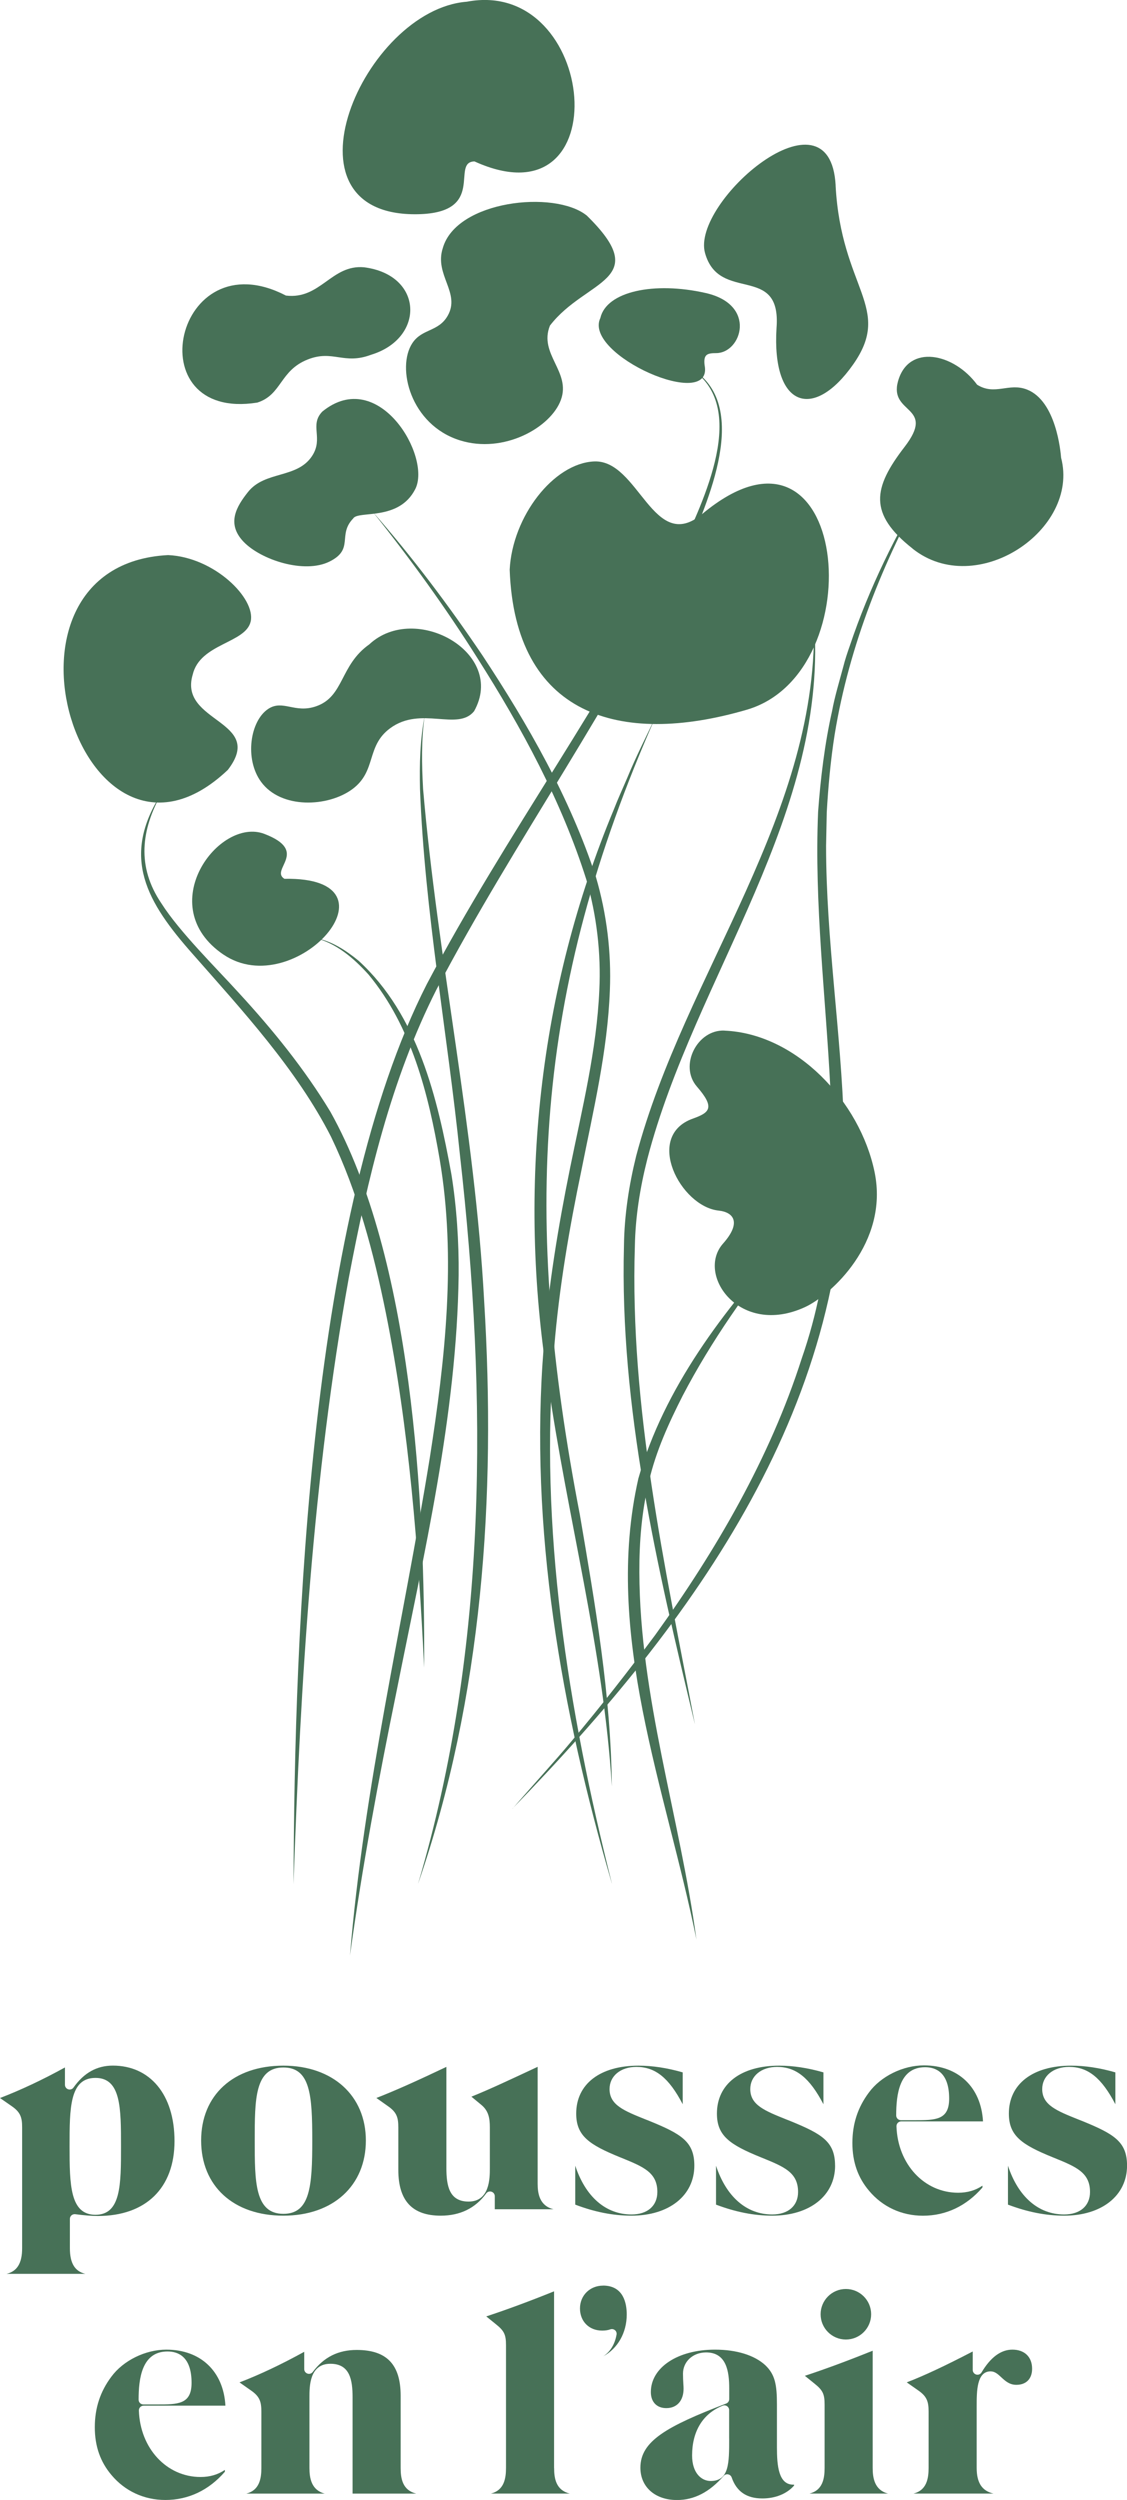 <?xml version="1.0" encoding="UTF-8"?><svg id="Calque_2" xmlns="http://www.w3.org/2000/svg" viewBox="0 0 251.08 556.89"><defs><style>.cls-1{fill:#477157;}</style></defs><g id="Calque_1-2"><g><path class="cls-1" d="M94.5,371.49c-1.3-26.4-3.32-53.13-8.54-79.04-2.72-13.43-6.26-26.84-12.21-39.22-7.63-14.99-19.72-28.09-30.79-40.68-10.14-11.46-16.27-21.58-6.87-36-4.7,8.31-5.65,16.52-.14,24.67,4.04,6.36,12.14,14.31,17.28,19.98,7.51,8.16,14.62,16.92,20.38,26.46,18.26,32.67,21.09,86.59,20.89,123.83h0Z"/><path class="cls-1" d="M65.4,419.73c.14-57.49,3.75-149.58,29.68-200.49,17.61-33.38,40.28-63.85,57.04-97.66,5.2-11.45,15.35-32.72,.17-40.39,15.69,7.22,5.91,29.33,.98,40.92-16.12,34.16-38.5,64.89-56.01,98.28-10.17,20.09-15.4,42.35-19.57,64.37-7.98,44.33-10.75,89.96-12.29,134.97h0Z"/><path class="cls-1" d="M154.79,383.98c-8.38-34.89-16.75-70.35-15.78-106.49,.08-6.73,1.11-13.48,2.72-19.99,10.82-40.9,41.21-76.41,39.56-120.29,3.79,43.85-26.49,80.25-37.06,120.92-1.62,6.36-2.67,12.88-2.79,19.43-1.15,35.94,6.7,71.3,13.36,106.42h0Z"/><path class="cls-1" d="M114.17,402.91c3.93-4.58,9.45-10.58,13.21-15.11,6.29-7.46,12.83-15.85,18.61-23.62,13.52-18.79,25.53-39.39,32.61-61.53,13.86-39.78,1.93-80.79,3.66-121.8,.54-7.39,1.48-15.24,3.12-22.48,.55-3.08,1.67-6.78,2.47-9.78,.44-1.75,.93-3.18,1.5-4.81,4.29-12.74,10.21-24.86,17.22-36.27-9.81,17.47-17.38,36.28-20.61,56.07-.89,5.57-1.45,11.71-1.77,17.36-.02,1.46-.12,5.93-.15,7.48,0,20.91,3.38,41.66,3.99,62.57,2.63,61.04-33.28,110.14-73.87,151.9h0Z"/><path class="cls-1" d="M77.97,435.62c3.06-37.34,11.8-73.9,17.77-110.81,3.44-21.96,5.95-44.56,2.2-66.63-2.48-14.49-6.28-29.56-15.83-41.08-3.27-3.62-7.24-7.08-12.12-8.2,3.73,.59,7.04,2.77,9.91,5.12,13.2,12.08,17.58,30.58,20.66,47.53,1.17,7.14,1.7,15.29,1.62,22.54-.42,31.34-7.75,62.06-13.82,92.61-4,19.51-7.67,39.18-10.39,58.92h0Z"/><path class="cls-1" d="M93.16,419.55c15.58-52.61,15.4-108.18,9.31-162.26-2.77-27.18-7.86-54.17-8.9-81.51-.13-5.47,0-10.99,1.05-16.37-.78,5.42-.66,10.9-.36,16.34,3.28,38.14,11.54,75.68,13.6,113.99,2.68,43.65-.33,88.25-14.69,129.81h0Z"/><path class="cls-1" d="M136.31,397.93c-1.87-30.49-9.96-60.02-14.25-90.19-6.78-43.07-2.07-87.18,14.72-127.49,.91-2.37,1.99-4.68,2.98-7.02,1.93-4.7,4.25-9.23,6.42-13.82-27.5,62.01-29.67,112.19-16.99,178.03,3.4,19.99,6.93,40.15,7.12,60.49h0Z"/><path class="cls-1" d="M155.16,432.06c-6.81-33.63-20.81-68.02-12.94-102.71,5.71-20.17,19.06-37.56,32.97-52.78-8.67,10.74-16.71,22.1-23.1,34.34-3.09,6.08-5.96,12.36-7.5,19.02-1.61,6.63-2.18,13.49-2.15,20.32,.08,27.76,9.03,54.48,12.72,81.81h0Z"/><path class="cls-1" d="M136.31,419.55c-11.29-38.66-18.44-79.13-15.18-119.52,1.02-13.46,3.23-26.8,5.9-39.97,2.66-13.09,5.91-26.16,6.49-39.51,.4-8.23-.59-16.62-2.87-24.54-5.54-17.53-14.39-33.83-24.24-49.33-7.14-11.35-15.02-22.23-23.41-32.72,8.86,10.11,16.95,20.88,24.47,32.02,10.17,15.4,19.52,31.76,25.3,49.4,2.39,8.14,3.46,16.79,3.1,25.24-.51,13.55-3.69,26.74-6.31,39.94-2.74,13.12-5,26.32-6.09,39.65-3.43,40.18,3.05,80.42,12.85,119.33h0Z"/></g><g><path class="cls-1" d="M133.75,70.84c1.36-5.92,11.95-8.18,23.46-5.57,11.51,2.6,7.99,13.35,2.38,13.39-1.92,.01-2.91,.19-2.62,2.65,2.13,10.57-27.16-2.27-23.22-10.47Z"/><path class="cls-1" d="M161.38,229.57c-6.05-.25-10.16,7.82-6.12,12.48,4.04,4.66,2.92,5.77-.88,7.12-10.92,3.89-2.81,19.59,5.72,20.5,3.39,.36,5.11,2.7,.99,7.34-6.1,6.87,3.64,20.88,18.25,14.16,5.67-2.6,18.74-14.29,15.51-30.06-3.24-15.77-17.46-30.87-33.47-31.53Z"/><path class="cls-1" d="M130.66,47.95c15.05,14.7-.14,14.15-8.14,24.58-2.56,6.37,4.74,10.26,2.44,16.55-2.24,6.16-12.74,12.08-22.51,9.01-11.02-3.47-14.18-16.21-10.58-21.66,2.16-3.26,5.79-2.47,7.86-6.08,2.95-5.14-3.03-9.09-1.08-15.09,3.02-10.6,24.82-12.97,32-7.3Z"/><path class="cls-1" d="M49.8,212.65c15.93,10.82,40.87-17.39,13.56-16.89-3.3-2.04,5.69-6.11-4.45-10-10.13-3.89-25.05,16.07-9.11,26.9Z"/><path class="cls-1" d="M156.45,114.49c-10.93,9.11-14.12-12.16-24.11-11.7-9.03,.42-18.19,12.27-18.79,24.11,1.16,32.33,24.33,39.53,52.82,31.2,28.49-8.33,22.57-70.7-9.93-43.6Z"/><path class="cls-1" d="M82.3,143.52c-6.64,4.66-5.58,11.67-11.93,13.83-4.71,1.61-7.33-1.56-10.58,.54-4.08,2.65-5.35,11.19-1.63,16.27,4.46,6.1,14.91,5.64,20.34,1.63,5.45-4.03,3.01-9.57,8.41-13.56,6.86-5.07,15.04,.72,18.71-3.8,7.29-12.99-13.1-24.38-23.32-14.92Z"/><path class="cls-1" d="M203.31,122.22c14.21,11.31,37.29-4.17,33.09-20.25-.12-1.43-1.11-12.63-7.59-15.19-4.06-1.6-7.15,1.41-11.12-1.08-5.19-7.05-15.3-9.17-17.63-.75-2.05,7.4,8.62,5.32,1.45,14.62-7.01,9.1-8.08,14.86,1.81,22.64Z"/><path class="cls-1" d="M186.16,41.3c1.23,23.07,12.82,27.17,3.93,39.86-8.9,12.68-18.18,9.57-17.09-8.11,1.12-14.5-12.77-5.38-15.93-16.68-3.16-11.3,27.87-38.13,29.1-15.06Z"/><path class="cls-1" d="M78.69,115.48c1.14-1.81,10.17,.68,13.83-6.54,3.65-7.22-8.19-27.43-20.7-17.27-2.96,3.04,.33,5.94-2.31,9.93-3.35,5.06-10.49,3.23-14.27,8.01-2.52,3.18-4.86,7.01-.98,11.07,3.88,4.05,13.53,7.2,19.14,4.42,5.61-2.78,1.71-5.93,5.3-9.62Z"/><path class="cls-1" d="M105.71,35.96c-5.41,.1,2.87,11.46-12.61,11.76-32.2,.63-12.06-45.57,10.91-47.34,29.17-5.52,34.07,50.27,1.7,35.58Z"/><path class="cls-1" d="M63.71,65.84c7.69,.93,10.12-6.96,17.4-6.3,13.27,1.69,13.64,15.84,1.52,19.5-6.03,2.27-8.45-1.17-14.03,1.02-6.3,2.47-5.76,7.85-11.27,9.62-27.16,4.33-18.42-36.71,6.37-23.84Z"/><path class="cls-1" d="M42.93,150.29c1.63-6.99,11.82-6.97,12.92-11.85,1.16-5.14-8.1-14.32-18.39-14.79-43.06,2.2-19.16,78.58,13.3,47.85,8.53-11.08-11.04-10.45-7.83-21.21Z"/></g><g><g><path class="cls-1" d="M194.42,549.76v-26.12c-5.58,2.25-10.64,4.12-15.11,5.59l2.1,1.7c1.89,1.5,2.3,2.34,2.3,4.71v14.12c0,2.34-.42,4.96-3.35,5.7h17.47c-3.02-.77-3.41-3.54-3.41-5.7Z"/><circle class="cls-1" cx="188.45" cy="515.52" r="5.63"/><path class="cls-1" d="M134.36,509.14c-2.94,0-5.15,2.19-5.15,5.08s2.03,4.94,4.94,4.94c.73,0,1.31-.09,1.82-.28,.12-.04,.24-.06,.36-.06,.25,0,.49,.09,.68,.25,.29,.24,.42,.62,.35,.99-.39,2.17-1.39,3.79-2.96,4.83,3.19-1.73,5.23-5.21,5.23-9.32,0-2.41-.68-6.44-5.29-6.44Z"/><path class="cls-1" d="M225.55,523.4c-2.57,0-4.87,1.71-6.87,5.07-.24,.41-.73,.61-1.19,.48-.45-.13-.78-.54-.78-1.02v-4.12c-6.3,3.27-10.89,5.42-14.7,6.88l2.52,1.77c2.01,1.37,2.35,2.57,2.35,4.75v12.55c0,2.34-.42,4.96-3.35,5.7h17.8c-2.57-.58-3.74-2.43-3.74-5.7v-13.78c0-3.27,0-7.74,3.1-7.74,.96,0,1.65,.64,2.38,1.32,.9,.83,1.83,1.68,3.36,1.68,2.19,0,3.51-1.34,3.51-3.58,0-2.63-1.68-4.26-4.4-4.26Z"/><path class="cls-1" d="M173.09,545.12v-9.48c0-4.37-.38-6.67-2.6-8.78-2.43-2.23-6.41-3.46-11.21-3.46-8.28,0-14.28,3.97-14.28,9.45,0,2.21,1.32,3.58,3.44,3.58,2.38,0,3.85-1.66,3.85-4.33,0-.3-.02-.66-.05-1.09-.04-.64-.08-1.4-.08-2.25,0-2.7,2.21-4.74,5.15-4.74,4.56,0,5.15,4.28,5.15,8.01v2.39c0,.44-.27,.83-.68,.99-13.22,5.08-19.11,8.35-19.11,14.29,0,4.3,3.28,7.2,8.15,7.2,3.83,0,7.24-1.75,10.4-5.37,.24-.28,.59-.41,1-.34,.36,.07,.67,.33,.79,.69,1.09,3.14,3.33,4.67,6.84,4.67,2.91,0,5.46-1.04,7.06-2.87v-.21c-3.48,.17-3.82-4.23-3.82-8.35Zm-10.64-1.91c0,5.48,0,9.45-4.13,9.45-2.05,0-4.13-1.76-4.13-5.69,0-5.4,2.42-9.34,6.81-11.08,.31-.13,.68-.09,.98,.11,.29,.2,.46,.52,.46,.87v6.34Z"/><path class="cls-1" d="M32.01,535.88h18.21c-.42-7.62-5.5-12.48-13.17-12.48-4.67,0-9.6,2.43-12.25,6.04-2.48,3.31-3.68,6.99-3.68,11.25s1.25,7.74,3.71,10.64c3,3.59,7.27,5.56,12.01,5.56,5.12,0,9.7-2.17,13.26-6.29v-.41c-1.56,1.06-3.35,1.58-5.42,1.58-7.55,0-13.46-6.36-13.74-14.8,0-.29,.1-.57,.3-.77s.47-.32,.76-.32Zm-1.13-1.33c0-4.61,.67-10.74,6.44-10.74,2.44,0,5.36,1.21,5.36,6.99,0,4.81-3.05,4.81-7.67,4.81h-3.07c-.59,0-1.06-.47-1.06-1.06Z"/><path class="cls-1" d="M123.44,549.76v-39.35c-5.55,2.24-10.62,4.11-15.11,5.59l2.1,1.7c1.89,1.5,2.3,2.34,2.3,4.71v27.35c0,2.34-.42,4.96-3.34,5.7h17.53c-3.05-.74-3.47-3.36-3.47-5.7Z"/><path class="cls-1" d="M89.26,549.76v-16.09c0-6.96-3.11-10.2-9.79-10.2-4.12,0-7.32,1.6-9.79,4.9-.27,.37-.76,.52-1.17,.37-.44-.14-.73-.55-.73-1v-3.86c-5.12,2.82-9.86,5.07-14.42,6.82l2.52,1.77c2.01,1.37,2.35,2.57,2.35,4.75v12.55c0,2.34-.42,4.96-3.35,5.7h17.47c-3.02-.77-3.41-3.54-3.41-5.7v-15.75c0-2.42,0-7.47,4.67-7.47,4.34,0,4.94,3.59,4.94,7.47v21.45h14.18c-3.05-.74-3.47-3.36-3.47-5.7Z"/></g><g><path class="cls-1" d="M186.04,482.41c0-5.33-2.89-7.04-9.98-9.94l-.84-.33c-4.86-1.95-8.07-3.23-8.07-6.78,0-2.91,2.45-4.94,5.97-4.94,4.22,0,7.25,2.42,10.33,8.32v-7.1c-3.43-.99-6.74-1.5-9.85-1.5-8.56,0-13.88,4.09-13.88,10.68,0,4.96,2.88,6.93,9.77,9.73l.45,.18c4.73,1.94,7.86,3.21,7.86,7.55,0,3.09-2.2,5.01-5.76,5.01-5.73,0-10.24-3.94-12.52-10.86v8.67c4.36,1.65,8.46,2.46,12.52,2.46,8.38,0,14.01-4.48,14.01-11.15Z"/><path class="cls-1" d="M241.1,472.47l-.84-.33c-4.86-1.95-8.07-3.23-8.07-6.78,0-2.91,2.45-4.94,5.97-4.94,4.22,0,7.25,2.42,10.33,8.32v-7.1c-3.43-.99-6.74-1.5-9.85-1.5-8.56,0-13.88,4.09-13.88,10.68,0,4.96,2.88,6.93,9.77,9.73l.45,.18c4.73,1.94,7.86,3.21,7.86,7.55,0,3.09-2.2,5.01-5.76,5.01-5.73,0-10.24-3.94-12.52-10.86v8.67c4.36,1.65,8.46,2.46,12.52,2.46,8.38,0,14.01-4.48,14.01-11.15,0-5.33-2.89-7.04-9.98-9.94Z"/><path class="cls-1" d="M140.68,493.29c-5.73,0-10.24-3.94-12.52-10.86v8.67c4.36,1.66,8.46,2.46,12.52,2.46,8.38,0,14.01-4.48,14.01-11.15,0-5.33-2.89-7.04-9.98-9.94l-.84-.33c-4.86-1.95-8.07-3.23-8.07-6.78,0-2.91,2.45-4.94,5.97-4.94,4.22,0,7.25,2.42,10.33,8.32v-7.1c-3.43-.99-6.74-1.5-9.85-1.5-8.56,0-13.88,4.09-13.88,10.68,0,4.96,2.88,6.93,9.77,9.73l.45,.18c4.73,1.94,7.86,3.21,7.86,7.55,0,3.09-2.2,5.01-5.76,5.01Z"/><path class="cls-1" d="M200.79,472.56h18.21c-.42-7.62-5.5-12.48-13.17-12.48-4.67,0-9.6,2.43-12.25,6.04-2.48,3.31-3.68,6.99-3.68,11.25s1.25,7.74,3.71,10.64c3,3.59,7.27,5.56,12.01,5.56,5.12,0,9.7-2.17,13.26-6.29v-.41c-1.56,1.06-3.35,1.58-5.42,1.58-7.55,0-13.46-6.36-13.74-14.8,0-.29,.1-.57,.3-.77s.47-.32,.76-.32Zm-1.13-1.33c0-4.61,.67-10.74,6.44-10.74,2.44,0,5.36,1.21,5.36,6.99,0,4.81-3.05,4.81-7.67,4.81h-3.07c-.59,0-1.06-.47-1.06-1.06Z"/><path class="cls-1" d="M110.23,492.13h13.1c-3.15-.76-3.55-3.54-3.55-5.7v-26.03l-.67,.31c-5.64,2.64-10.25,4.8-14.09,6.34l2.24,1.85h0c1.56,1.31,1.87,2.88,1.87,4.98v9.07c0,2.24,0,7.47-4.74,7.47-4.34,0-4.94-3.59-4.94-7.47v-22.54c-6.21,2.95-11.18,5.21-15.6,6.93l2.53,1.79c2.01,1.37,2.36,2.57,2.36,4.75v9.48c0,6.86,3.09,10.2,9.45,10.2,4.32,0,7.73-1.67,10.13-4.96,.26-.36,.74-.53,1.18-.38,.43,.14,.73,.54,.73,1v2.9Z"/><path class="cls-1" d="M1.43,506.52H19.02c-2.37-.57-3.45-2.4-3.45-5.7v-6.54c0-.31,.13-.59,.35-.79,.23-.2,.52-.29,.83-.26,2.09,.27,3.74,.4,5.05,.4,10.69,0,17.08-6.23,17.08-16.68s-5.52-16.82-13.74-16.82c-3.56,0-6.43,1.6-8.76,4.88-.26,.38-.73,.54-1.18,.4-.44-.14-.73-.55-.73-1.01v-3.86c-5.01,2.76-9.87,5.04-14.47,6.81l2.56,1.78c2.03,1.38,2.37,2.58,2.37,4.76v26.94c0,3.3-1.1,5.12-3.5,5.7Zm19.84-43.65c5.69,0,5.69,6.73,5.69,15.25s0,15.24-5.69,15.24-5.77-6.73-5.77-15.24,0-15.25,5.77-15.25Z"/><path class="cls-1" d="M63.13,460.14c-11.13,0-18.32,6.55-18.32,16.68s7.19,16.74,18.32,16.74,18.38-6.73,18.38-16.74-7.39-16.68-18.38-16.68Zm0,33.01c-6.38,0-6.38-7.21-6.38-16.33s0-16.27,6.38-16.27c6.01,0,6.44,6.15,6.44,16.27s-.44,16.33-6.44,16.33Z"/></g></g></g></svg>
